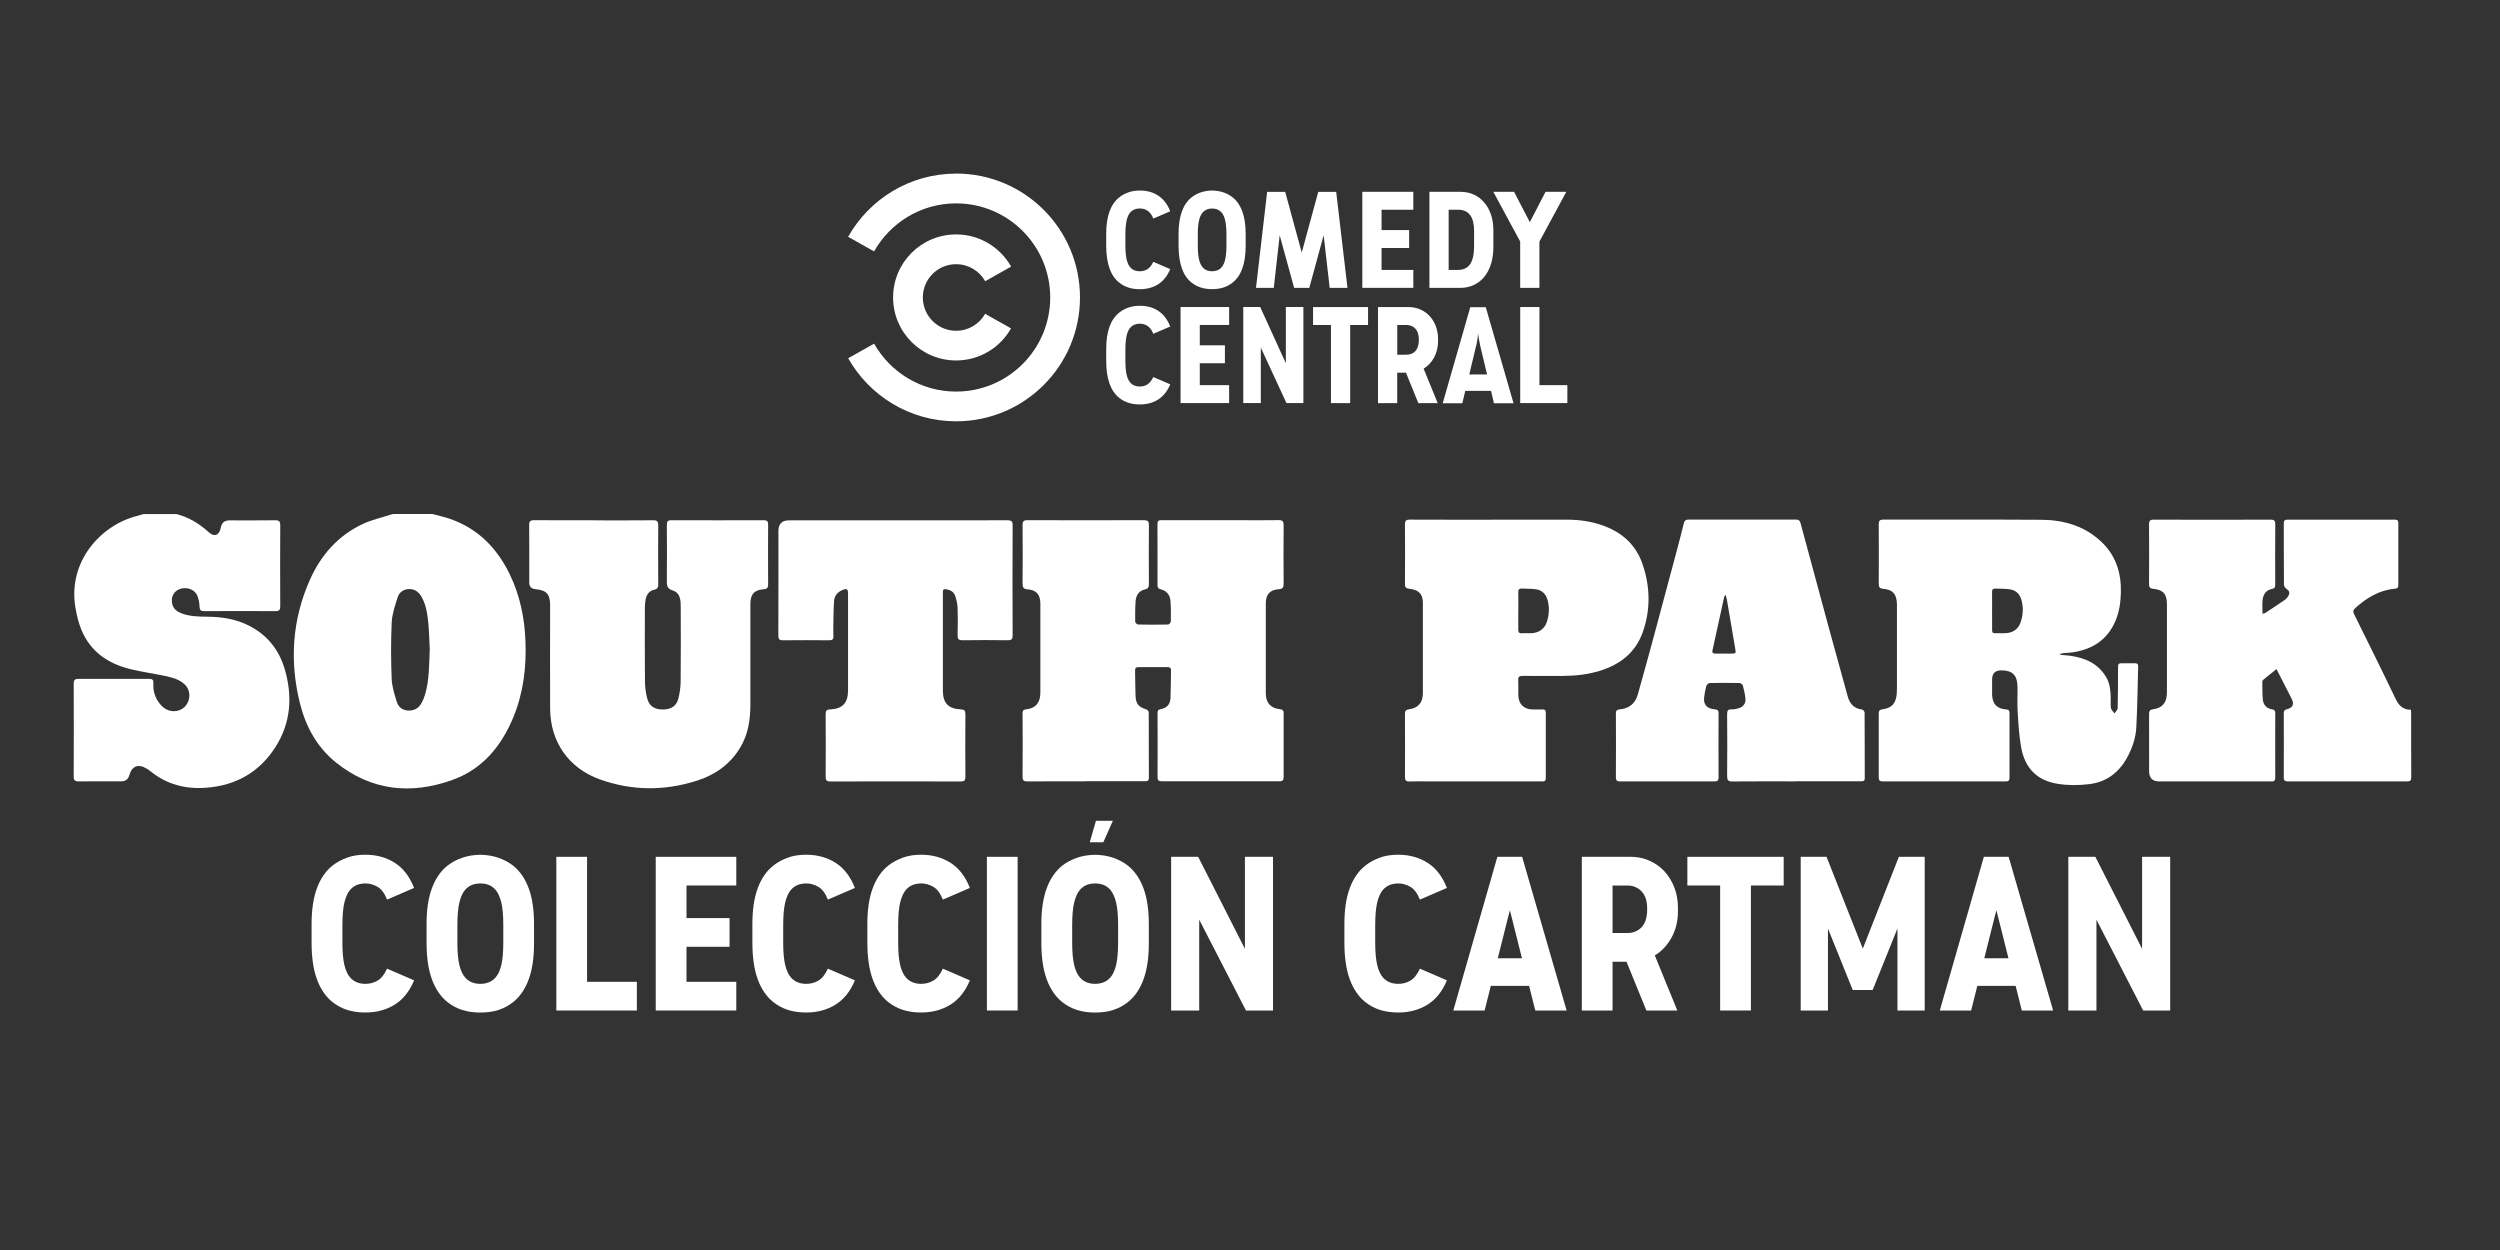 <?xml version="1.0" encoding="utf-8"?>
<svg xmlns="http://www.w3.org/2000/svg" id="CINE_ACCION_-_Color" data-name="CINE ACCION - Color" viewBox="0 0 576 288">
  <rect x="0" y="0" width="576" height="288" fill="#333333" stroke="none"/>
  <defs>
    <style>
      .cls-1 {
        fill: #fff;
        stroke-width: 0px;
      }
    </style>
  </defs>
  <g>
    <path class="cls-1" d="M40.64,118.44c2.89.72,5.31,2.24,7.51,4.22,1.28,1.15,2.4.63,2.73-1.12q.31-1.65,1.98-1.65c3.51,0,7.02.03,10.53-.02.91-.01,1.19.26,1.18,1.19-.04,6.2-.03,12.4,0,18.6,0,.85-.21,1.16-1.12,1.15-5.44-.04-10.88-.04-16.32,0-.85,0-1.14-.22-1.16-1.12-.02-.86-.22-1.77-.56-2.56-.61-1.38-2.5-1.98-4.01-1.41-1.38.52-2.07,1.84-1.73,3.39.25,1.13,1.06,1.77,2.07,2.17,1.99.78,4.07.79,6.17.81,3,.03,5.93.46,8.69,1.7,4.61,2.08,7.6,5.6,9.01,10.41,1.83,6.28,1.41,12.38-2.18,17.97-3.69,5.76-9.1,8.81-15.91,9.32-4.76.36-9.1-.74-12.86-3.81-.29-.24-.62-.44-.94-.63-1.86-1.13-3.34-.54-3.92,1.54q-.4,1.43-1.91,1.43c-3.26,0-6.52-.02-9.78.01-.87,0-1.14-.28-1.13-1.16.03-7.12.03-14.24,0-21.36,0-.86.3-1.1,1.1-1.1,5.44.02,10.88.02,16.32,0,.78,0,.98.3.94,1.02-.11,1.81.4,3.44,1.58,4.84,1.21,1.44,2.8,1.92,4.4,1.36,2.36-.82,3.1-4.09,1.32-5.86-1.28-1.27-2.96-1.68-4.62-2.03-2.66-.57-5.37-.93-8-1.58-5.11-1.26-9.16-3.99-11.25-9.01-.68-1.65-1.11-3.44-1.4-5.2-1.78-10.69,5.98-19.04,14.25-21.09.49-.12.97-.28,1.45-.42,2.53,0,5.06,0,7.59,0Z"/>
    <path class="cls-1" d="M99.69,118.44c1.31.36,2.64.65,3.91,1.08,6.52,2.23,10.93,6.76,13.87,12.85,2.35,4.86,3.4,10.05,3.6,15.41.23,6.01-.49,11.88-2.8,17.48-2.76,6.69-7.14,11.98-14.07,14.45-9.53,3.41-18.65,2.49-26.75-4-4.37-3.5-6.99-8.25-8.33-13.61-2.42-9.69-1.82-19.22,2.23-28.4,2.54-5.76,6.51-10.32,12.31-13.01,1.93-.9,4.06-1.37,6.09-2.04.27-.09.54-.15.82-.22,3.04,0,6.08,0,9.11,0ZM99.01,149.41c-.09-1.7-.13-3.66-.31-5.61-.2-2.17-.47-4.35-1.58-6.3-.63-1.11-1.56-1.83-2.91-1.78-1.28.05-2.23.75-2.59,1.9-.59,1.89-1.28,3.83-1.37,5.77-.2,4.32-.18,8.65-.01,12.98.07,1.8.64,3.6,1.18,5.34.35,1.12,1.2,1.9,2.52,1.99,1.41.1,2.48-.46,3.16-1.67.37-.66.66-1.37.86-2.09.96-3.35.9-6.82,1.06-10.51Z"/>
    <path class="cls-1" d="M250.13,180.02c-4.46,0-8.92-.02-13.38.02-.83,0-1.16-.17-1.15-1.1.05-4.84.03-9.68,0-14.53,0-.67.16-.92.88-.99,2.14-.22,3.22-1.54,3.22-3.84,0-5.98,0-11.96,0-17.94,0-.89.01-1.77,0-2.66-.03-1.97-.93-3.05-2.88-3.19-1.01-.07-1.23-.44-1.22-1.39.05-4.46.04-8.92,0-13.39,0-.85.19-1.16,1.1-1.16,8.95.03,17.91.03,26.86,0,.86,0,1.16.22,1.15,1.12-.04,4.53-.03,9.05,0,13.58,0,.76-.19,1.1-.99,1.28-1.33.3-1.98,1.36-2.07,2.65-.12,1.57-.12,3.16-.1,4.74,0,.24.42.67.65.67,2.31.05,4.62.05,6.93,0,.22,0,.63-.44.63-.69.03-1.58.04-3.17-.08-4.74-.1-1.39-.88-2.36-2.28-2.69-.54-.13-.71-.41-.71-.93,0-4.72.02-9.43-.01-14.15,0-.91.55-.83,1.13-.83,6.23,0,12.47,0,18.7,0,2.69,0,5.38.03,8.07-.02.93-.02,1.17.3,1.17,1.21-.04,4.49-.04,8.99,0,13.48,0,.85-.24,1.16-1.1,1.22-2.08.15-3.01,1.19-3.01,3.26-.01,6.9,0,13.8,0,20.7,0,2.19,1.08,3.45,3.25,3.69.74.08.86.38.86,1.03-.02,4.84-.02,9.68,0,14.53,0,.77-.21,1.06-1.02,1.05-9.02-.02-18.04-.02-27.05,0-.75,0-.99-.25-.98-.99.03-4.91.02-9.81,0-14.72,0-.52.1-.78.69-.9,1.49-.3,2.22-1.1,2.29-2.6.1-2.12.08-4.24.12-6.36.01-.53-.22-.73-.74-.73-2.25.01-4.49.01-6.74,0-.55,0-.81.19-.8.77.05,1.96.03,3.92.11,5.88.08,1.84.73,2.56,2.49,3.09.24.07.55.45.55.68.03,5.03.02,10.06.03,15.1,0,.76-.45.77-1,.76-4.52,0-9.05,0-13.57,0Z"/>
    <path class="cls-1" d="M555.48,163.51c.02.37.05.64.05.92,0,4.87-.01,9.75.02,14.62,0,.73-.16.99-.94.99-9.14-.02-18.29-.02-27.43,0-.72,0-1.01-.19-1-.96.03-4.9.02-9.81,0-14.71,0-.57.15-.82.74-.97,1.38-.35,1.71-1.15,1.07-2.42-1.12-2.22-2.27-4.44-3.49-6.83-1.1.88-2.1,1.68-3.09,2.5-.1.09-.17.28-.17.43.02,1.36-.02,2.72.11,4.07.12,1.25.87,2.1,2.17,2.29.57.09.7.37.7.9-.01,4.94-.03,9.87,0,14.81,0,.95-.54.89-1.16.89-8.51,0-17.02,0-25.53,0q-2.37,0-2.37-2.33c0-4.4.01-8.8-.01-13.2,0-.7.16-.99.91-1.09,2.19-.3,3.2-1.56,3.2-3.85,0-6.8,0-13.61,0-20.41,0-2.25-.86-3.28-3.1-3.49-.85-.08-1.02-.39-1.02-1.17.03-4.56.03-9.11,0-13.67,0-.82.21-1.1,1.06-1.1,8.99.03,17.97.03,26.96,0,.85,0,1.07.27,1.06,1.09-.04,4.59-.03,9.18-.01,13.76,0,.56-.03.98-.71,1.1-1.38.25-2.05,1.24-2.2,2.52-.12,1.02-.02,2.07-.02,3.21.25-.07.47-.08.63-.18,1.53-1.01,3.07-2.01,4.57-3.06.37-.26.67-.68.86-1.09.25-.54.07-1-.49-1.37-.3-.2-.63-.63-.63-.97-.04-4.71-.02-9.43-.04-14.14,0-.68.25-.87.9-.87,8.23.01,16.45.01,24.68,0,.64,0,.82.25.81.84-.01,4.75-.01,9.49,0,14.24,0,.55-.17.78-.75.83-3.64.31-6.56,2.11-9.21,4.49-.49.44-.51.82-.22,1.4,3.21,6.49,6.44,12.97,9.56,19.5.75,1.57,1.73,2.51,3.53,2.5Z"/>
    <path class="cls-1" d="M474.72,150.88c.71.06,1.42.1,2.13.19,3.5.48,6.53,1.75,8.42,4.96.85,1.44,1,3.05,1.04,4.67.02.82-.08,1.66.05,2.46.07.43.53.8.82,1.2.25-.39.72-.77.73-1.16.08-3,.07-6.01.08-9.02,0-1.37,0-1.37,1.33-1.37.85,0,1.71,0,2.56,0,.51,0,.77.18.75.72-.14,4.71-.17,9.42-.43,14.12-.14,2.5-.98,4.89-2.23,7.1-1.88,3.34-4.73,5.42-8.48,5.9-2.42.31-4.95.33-7.35-.05-4.81-.75-7.63-3.63-8.48-8.48-.48-2.73-.63-5.52-.8-8.29-.12-1.89.01-3.8-.03-5.69-.06-2.6-1.19-3.69-3.74-3.69q-2.11,0-2.11,2.1c0,1.17-.02,2.34,0,3.51.05,2.11,1.15,3.27,3.26,3.4.59.04.75.27.75.82-.01,4.97-.02,9.94,0,14.91,0,.69-.29.86-.92.85-9.43-.01-18.86-.01-28.29,0-.71,0-.93-.26-.92-.95.02-4.91.02-9.81,0-14.72,0-.65.22-.85.86-.94,2.14-.3,3.08-1.33,3.28-3.51.04-.38.05-.76.05-1.14,0-6.36,0-12.72,0-19.08,0-.22,0-.44,0-.66-.12-2.22-.94-3.17-3.16-3.38-.84-.08-1.03-.39-1.03-1.18.03-4.56.03-9.11,0-13.67,0-.82.22-1.09,1.07-1.09,12.15.02,24.3-.04,36.45.04,5.17.04,9.95,1.44,13.81,5.11,3.34,3.17,4.57,7.19,4.46,11.69-.06,2.25-.38,4.48-1.28,6.57-1.86,4.29-5.27,6.48-9.77,7.16-.72.11-1.45.12-2.17.2-.25.03-.5.12-.75.18l.02.21ZM458.98,140.7c0,1.45,0,2.9,0,4.36,0,.44.02.84.62.83.95-.02,1.9.06,2.84-.04,1.51-.16,2.6-1.02,3.1-2.44.6-1.7.68-3.46.19-5.22-.38-1.34-1.28-2.2-2.64-2.41-1.08-.17-2.2-.11-3.3-.17-.61-.03-.84.21-.82.83.03,1.42.01,2.84,0,4.26Z"/>
    <path class="cls-1" d="M136.83,119.89c4.56,0,9.11.03,13.67-.02.96-.01,1.16.3,1.16,1.19-.04,4.49-.03,8.99,0,13.48,0,.7-.07,1.15-.93,1.33-1.11.23-1.76,1.09-1.97,2.2-.12.62-.18,1.26-.18,1.88-.01,5.7-.04,11.39.02,17.09.01,1.34.2,2.72.56,4.01.48,1.71,1.73,2.43,3.63,2.42,1.81-.02,3.05-.78,3.49-2.48.34-1.3.53-2.67.54-4.02.06-5.7.04-11.39.02-17.09,0-1.54-.07-3.27-1.81-3.82-1.36-.43-1.4-1.17-1.39-2.28.04-4.27.04-8.54,0-12.82,0-.83.23-1.11,1.07-1.1,7.09.03,14.17.02,21.26,0,.81,0,1.02.27,1.01,1.05-.03,4.56-.03,9.11,0,13.67,0,.78-.18,1.12-1.02,1.18-2.21.17-3.07,1.17-3.07,3.38,0,7.69,0,15.38,0,23.07,0,3.56-.49,7-2.39,10.11-2.32,3.8-5.76,6.22-9.9,7.54-7.46,2.38-14.96,2.37-22.36-.28-7.23-2.59-11.45-8.64-11.49-16.33-.04-7.91-.01-15.82,0-23.73,0-2.63-.82-3.55-3.41-3.78q-1.4-.12-1.4-1.56c0-4.4.02-8.8-.02-13.2,0-.9.29-1.14,1.15-1.13,4.59.03,9.18.02,13.76.02Z"/>
    <path class="cls-1" d="M413.75,180.03c-4.87,0-9.74-.03-14.61.02-.99,0-1.21-.3-1.21-1.25.05-4.75.04-9.49,0-14.24,0-.79.15-1.18,1.03-1.12.52.03,1.07-.11,1.58-.25,1.11-.3,1.73-1.13,1.61-2.26-.11-1-.33-2-.59-2.97-.07-.26-.5-.59-.78-.59-2.28-.05-4.56-.05-6.83,0-.29,0-.73.38-.81.67-.25.88-.41,1.79-.51,2.7-.17,1.61.65,2.54,2.45,2.69.72.06.88.31.88.98-.02,4.87-.03,9.74,0,14.62,0,.73-.17,1.01-.95,1.01-7.24-.02-14.49-.02-21.73,0-.74,0-.99-.24-.98-.99.03-4.87.03-9.74,0-14.62,0-.68.19-.93.89-.99,2.13-.2,3.58-1.31,4.16-3.43,1.12-4.02,2.25-8.04,3.34-12.07,1.91-7.05,3.79-14.11,5.67-21.17.55-2.08,1.1-4.16,1.61-6.25.15-.6.44-.81,1.05-.81,8.26.02,16.51.02,24.77,0,.6,0,.88.18,1.05.8,2.05,7.67,4.13,15.33,6.21,22.98,1.54,5.64,3.1,11.28,4.65,16.92.47,1.71,1.44,2.85,3.31,3.06.23.03.59.46.59.71.04,5.03.02,10.06.04,15.09,0,.8-.5.73-1.02.73-4.97,0-9.93,0-14.9,0ZM397.56,137.03c-.18.28-.28.37-.3.47-.9,4.11-1.79,8.21-2.7,12.32-.14.64.17.77.71.77,1.2-.01,2.4,0,3.6,0,1.09,0,1.12-.06.93-1.14-.65-3.77-1.28-7.54-1.93-11.31-.05-.32-.17-.63-.31-1.11Z"/>
    <path class="cls-1" d="M343.82,119.73c5.79,0,11.58-.02,17.37,0,2.93.02,5.8.45,8.55,1.51,4.23,1.62,7.26,4.47,8.72,8.79,1.75,5.16,1.86,10.39.06,15.55-1.65,4.72-5.19,7.5-9.86,8.96-2.77.86-5.63,1.17-8.52,1.19-3.1.01-6.2.02-9.3-.01-.76,0-1.09.18-1.04,1,.06,1.17,0,2.34.02,3.51.04,1.98,1.33,3.23,3.32,3.23.76,0,1.52.02,2.28,0,.52-.02.73.19.73.72-.01,5.03-.02,10.06,0,15.1,0,.88-.56.75-1.09.75-8.73,0-17.47,0-26.2,0-1.36,0-2.72-.04-4.08.02-.84.03-1.08-.26-1.08-1.09.04-4.81.03-9.62,0-14.43,0-.76.22-1.01.99-1.12,2.05-.28,3.13-1.54,3.14-3.63.02-6.96.02-13.92,0-20.89,0-2.01-.94-3.01-3.09-3.23-.82-.08-1.05-.35-1.04-1.16.04-4.56.04-9.11,0-13.67,0-.91.3-1.11,1.15-1.11,6.33.03,12.66.02,18.99.02ZM349.81,140.74c0,.7,0,1.39,0,2.09,0,.73.02,1.46,0,2.18-.03.63.17.94.86.89.69-.05,1.39,0,2.09-.01,1.74-.03,3.13-1,3.65-2.65.53-1.66.62-3.36.13-5.05-.38-1.33-1.27-2.21-2.64-2.42-1.05-.16-2.14-.09-3.21-.17-.66-.04-.9.21-.88.87.04,1.42.01,2.84.01,4.27Z"/>
    <path class="cls-1" d="M206.29,119.89c8.6,0,17.21.01,25.81-.02.97,0,1.22.27,1.21,1.23-.04,8.42-.04,16.83,0,25.25,0,.93-.27,1.18-1.18,1.16-3.45-.05-6.9-.05-10.34,0-.95.02-1.18-.31-1.16-1.2.06-2.09.08-4.18,0-6.26-.04-.96-.27-1.94-.59-2.85-.32-.9-1.16-1.29-2.08-1.45-.47-.08-.74.06-.72.59.01.25,0,.51,0,.76,0,7.31,0,14.62,0,21.93,0,2.94,1.19,4.26,4.12,4.41.83.04,1.07.27,1.07,1.1-.04,4.81-.04,9.62,0,14.43,0,.84-.26,1.08-1.09,1.08-10-.02-19.99-.03-29.99,0-.88,0-1.13-.26-1.12-1.13.04-4.78.03-9.55,0-14.33,0-.77.12-1.1,1.01-1.14,2.9-.12,4.15-1.51,4.15-4.39,0-7.4,0-14.81,0-22.21,0-1.17-.26-1.35-1.34-.89-1.07.46-1.78,1.29-1.87,2.44-.14,1.7-.13,3.41-.17,5.11-.02,1.01-.04,2.03.01,3.04.04.76-.27.98-1,.97-3.54-.03-7.09-.04-10.63,0-.85,0-1.06-.27-1.06-1.1.03-8.04.02-16.07.02-24.11q0-2.42,2.45-2.42c8.16,0,16.32,0,24.48,0Z"/>
  </g>
  <g>
    <g>
      <path class="cls-1" d="M84.17,203.55c-.72,0-1.38.12-1.96.35-.58.24-1.09.61-1.53,1.11-.57.66-1.01,1.62-1.32,2.88-.31,1.26-.47,3.02-.47,5.29v3.97c0,2.24.16,3.98.47,5.24.31,1.26.76,2.2,1.32,2.83.44.5.96.87,1.56,1.11.6.24,1.24.35,1.94.35,1.04,0,1.98-.25,2.83-.76.85-.5,1.57-1.42,2.17-2.74l6.23,2.69c-1.04,2.52-2.53,4.38-4.46,5.59-1.94,1.21-4.2,1.82-6.78,1.82-1.57,0-2.98-.21-4.23-.61-1.24-.41-2.35-1.01-3.33-1.79-1.57-1.26-2.77-3.01-3.59-5.26-.82-2.25-1.23-5.06-1.23-8.43v-4.3c0-3.27.41-6.02,1.23-8.24.82-2.22,2.01-3.96,3.59-5.22.98-.76,2.08-1.36,3.33-1.82,1.24-.46,2.65-.68,4.23-.68,2.55,0,4.8.61,6.75,1.84,1.95,1.23,3.45,3.16,4.49,5.81l-6.23,2.69c-.57-1.45-1.3-2.43-2.2-2.95s-1.83-.78-2.81-.78Z"/>
      <path class="cls-1" d="M110.66,233.29c-1.57,0-2.98-.21-4.23-.61-1.24-.41-2.35-1.01-3.33-1.79-1.57-1.26-2.77-3.01-3.59-5.26-.82-2.25-1.23-5.06-1.23-8.43v-4.3c0-3.27.41-6.02,1.23-8.24.82-2.22,2.01-3.96,3.59-5.22.98-.76,2.08-1.35,3.33-1.79,1.24-.44,2.65-.68,4.23-.71,1.57.03,2.98.27,4.23.71,1.24.44,2.35,1.04,3.33,1.79,1.57,1.26,2.77,3,3.59,5.22.82,2.22,1.23,4.97,1.23,8.24v4.49c0,3.27-.41,6.03-1.23,8.26-.82,2.24-2.01,3.98-3.59,5.24-.98.79-2.09,1.38-3.33,1.79-1.24.41-2.65.61-4.23.61ZM110.66,203.55c-.72,0-1.38.12-1.96.35-.58.24-1.09.61-1.53,1.11-.57.66-1.01,1.62-1.32,2.88-.31,1.26-.47,3.02-.47,5.29v3.97c0,2.24.16,3.98.47,5.24.31,1.26.76,2.2,1.32,2.83.44.5.96.87,1.56,1.11.6.24,1.24.35,1.94.35s1.34-.12,1.94-.35c.6-.24,1.12-.61,1.56-1.11.57-.63,1.01-1.57,1.32-2.83.31-1.26.47-3.01.47-5.24v-3.97c0-2.27-.16-4.03-.47-5.29-.32-1.26-.76-2.22-1.32-2.88-.44-.5-.95-.87-1.53-1.11-.58-.24-1.24-.35-1.96-.35Z"/>
      <path class="cls-1" d="M128.18,232.82v-35.41h7.08v28.8h11.47v6.61h-18.56Z"/>
      <path class="cls-1" d="M151.08,232.82v-35.41h18.56v6.61h-11.47v7.51h9.92v6.61h-9.92v8.07h11.47v6.61h-18.56Z"/>
      <path class="cls-1" d="M185.73,203.55c-.72,0-1.38.12-1.96.35-.58.24-1.09.61-1.53,1.11-.57.66-1.01,1.62-1.32,2.88-.31,1.26-.47,3.02-.47,5.29v3.97c0,2.24.16,3.98.47,5.24.31,1.26.76,2.2,1.32,2.83.44.5.96.87,1.56,1.11.6.24,1.24.35,1.94.35,1.04,0,1.98-.25,2.83-.76.85-.5,1.57-1.42,2.17-2.74l6.23,2.69c-1.04,2.52-2.53,4.38-4.46,5.59-1.94,1.21-4.2,1.82-6.78,1.82-1.57,0-2.98-.21-4.23-.61-1.24-.41-2.35-1.01-3.33-1.79-1.57-1.26-2.77-3.01-3.59-5.26-.82-2.25-1.23-5.06-1.23-8.43v-4.3c0-3.27.41-6.02,1.23-8.24.82-2.22,2.01-3.96,3.59-5.22.98-.76,2.08-1.36,3.33-1.82,1.24-.46,2.65-.68,4.23-.68,2.55,0,4.8.61,6.75,1.84,1.95,1.23,3.45,3.16,4.49,5.81l-6.23,2.69c-.57-1.45-1.3-2.43-2.2-2.95s-1.83-.78-2.81-.78Z"/>
      <path class="cls-1" d="M212.22,203.55c-.72,0-1.38.12-1.96.35-.58.24-1.09.61-1.53,1.11-.57.66-1.01,1.62-1.32,2.88-.31,1.26-.47,3.02-.47,5.29v3.97c0,2.24.16,3.98.47,5.24.31,1.26.76,2.2,1.32,2.83.44.5.96.87,1.56,1.11.6.24,1.24.35,1.94.35,1.04,0,1.98-.25,2.83-.76.85-.5,1.57-1.42,2.17-2.74l6.23,2.69c-1.04,2.52-2.53,4.38-4.46,5.59-1.94,1.21-4.2,1.82-6.78,1.82-1.57,0-2.98-.21-4.23-.61-1.24-.41-2.35-1.01-3.33-1.79-1.57-1.26-2.77-3.01-3.59-5.26-.82-2.25-1.23-5.06-1.23-8.43v-4.3c0-3.27.41-6.02,1.23-8.24.82-2.22,2.01-3.96,3.59-5.22.98-.76,2.08-1.36,3.33-1.82,1.24-.46,2.65-.68,4.23-.68,2.55,0,4.8.61,6.75,1.84,1.95,1.23,3.45,3.16,4.49,5.81l-6.23,2.69c-.57-1.45-1.3-2.43-2.2-2.95s-1.83-.78-2.81-.78Z"/>
      <path class="cls-1" d="M227.38,232.82v-35.41h7.08v35.41h-7.08Z"/>
      <path class="cls-1" d="M252.31,233.29c-1.57,0-2.98-.21-4.23-.61-1.24-.41-2.35-1.01-3.33-1.79-1.57-1.26-2.77-3.01-3.59-5.26-.82-2.25-1.23-5.06-1.23-8.43v-4.3c0-3.27.41-6.02,1.23-8.24.82-2.22,2.01-3.96,3.59-5.22.98-.76,2.08-1.35,3.33-1.79,1.24-.44,2.65-.68,4.23-.71,1.57.03,2.98.27,4.23.71,1.24.44,2.35,1.04,3.33,1.79,1.57,1.26,2.77,3,3.59,5.22.82,2.22,1.23,4.97,1.23,8.24v4.49c0,3.27-.41,6.03-1.23,8.26-.82,2.24-2.01,3.98-3.59,5.24-.98.79-2.09,1.38-3.33,1.79-1.24.41-2.65.61-4.23.61ZM252.31,203.55c-.72,0-1.38.12-1.96.35-.58.24-1.09.61-1.53,1.11-.57.66-1.01,1.62-1.32,2.88-.31,1.26-.47,3.02-.47,5.29v3.97c0,2.24.16,3.98.47,5.24.31,1.26.76,2.2,1.32,2.83.44.5.96.87,1.56,1.11.6.24,1.24.35,1.94.35s1.34-.12,1.94-.35c.6-.24,1.12-.61,1.56-1.11.57-.63,1.01-1.57,1.32-2.83.31-1.26.47-3.01.47-5.24v-3.97c0-2.27-.16-4.03-.47-5.29-.32-1.26-.76-2.22-1.32-2.88-.44-.5-.95-.87-1.53-1.11-.58-.24-1.24-.35-1.96-.35Z"/>
      <path class="cls-1" d="M269.83,232.82v-35.41h6.23l10.77,21.2v-21.2h6.47v35.41h-6.23l-10.77-20.92v20.92h-6.47Z"/>
      <path class="cls-1" d="M322.14,203.55c-.72,0-1.38.12-1.96.35-.58.24-1.09.61-1.54,1.11-.57.66-1.01,1.62-1.32,2.88-.31,1.26-.47,3.02-.47,5.29v3.97c0,2.24.16,3.98.47,5.24s.76,2.2,1.32,2.83c.44.5.96.87,1.56,1.11.6.24,1.24.35,1.94.35,1.04,0,1.98-.25,2.83-.76.85-.5,1.57-1.42,2.17-2.74l6.23,2.69c-1.04,2.52-2.53,4.38-4.46,5.59-1.94,1.21-4.19,1.82-6.78,1.82-1.57,0-2.98-.21-4.23-.61-1.24-.41-2.35-1.01-3.33-1.79-1.57-1.26-2.77-3.01-3.59-5.26-.82-2.25-1.23-5.06-1.23-8.43v-4.3c0-3.27.41-6.02,1.23-8.24.82-2.22,2.01-3.96,3.59-5.22.98-.76,2.08-1.36,3.33-1.82,1.24-.46,2.65-.68,4.23-.68,2.55,0,4.8.61,6.75,1.84,1.95,1.23,3.45,3.16,4.49,5.81l-6.23,2.69c-.57-1.45-1.3-2.43-2.2-2.95s-1.83-.78-2.81-.78Z"/>
      <path class="cls-1" d="M353.73,232.82l-1.42-5.67h-8.83l-1.42,5.67h-7.22l10.15-35.41h5.71l10.25,35.41h-7.22ZM347.59,210.82l-2.5,9.96h5.57l-2.5-9.96-.28-1.09-.28,1.09Z"/>
      <path class="cls-1" d="M371.53,221.58v11.24h-7.08v-35.41h11.28c1.54,0,2.98.3,4.32.9,1.34.6,2.49,1.42,3.45,2.46.96,1.04,1.71,2.28,2.27,3.71.55,1.43.83,2.98.83,4.65v.8c0,2.27-.49,4.29-1.46,6.07-.98,1.78-2.27,3.16-3.87,4.13l5.19,12.7h-7.13l-4.58-11.24h-3.21ZM371.53,214.97h3.4c1.32,0,2.42-.44,3.28-1.32.87-.88,1.3-2.28,1.3-4.2v-.09c0-1.76-.43-3.09-1.3-3.99-.87-.9-1.96-1.35-3.28-1.35h-3.4v10.95Z"/>
      <path class="cls-1" d="M396.32,232.82v-28.8h-7.55v-6.61h22.19v6.61h-7.55v28.8h-7.08Z"/>
      <path class="cls-1" d="M426.87,228.1l-5.71-14.17v18.89h-6.28v-35.41h5.95l8.36,21.15,8.31-21.15h5.95v35.41h-6.28v-18.89l-5.71,14.17h-4.58Z"/>
      <path class="cls-1" d="M465.82,232.82l-1.42-5.67h-8.83l-1.42,5.67h-7.22l10.15-35.41h5.71l10.25,35.41h-7.22ZM459.68,210.82l-2.5,9.96h5.57l-2.5-9.96-.28-1.09-.28,1.09Z"/>
      <path class="cls-1" d="M476.54,232.82v-35.41h6.23l10.77,21.2v-21.2h6.47v35.41h-6.23l-10.76-20.92v20.92h-6.47Z"/>
    </g>
    <path class="cls-1" d="M251.08,194.06l1.43-4.95h3.9l-2.21,4.95h-3.12Z"/>
  </g>
  <g>
    <g>
      <path class="cls-1" d="M220.29,40c-10.68,0-19.99,5.87-24.88,14.56l5.98,3.36c3.72-6.6,10.79-11.06,18.9-11.06,11.97,0,21.68,9.71,21.68,21.68s-9.71,21.68-21.68,21.68c-8.1,0-15.17-4.45-18.89-11.04l-5.98,3.36c4.9,8.67,14.2,14.53,24.87,14.53,15.76,0,28.54-12.78,28.54-28.54s-12.78-28.54-28.54-28.54Z"/>
      <path class="cls-1" d="M226.97,72.31c-1.32,2.33-3.82,3.9-6.68,3.9-4.24,0-7.67-3.43-7.67-7.67s3.43-7.67,7.67-7.67c2.88,0,5.38,1.58,6.7,3.92l5.97-3.36c-2.49-4.43-7.23-7.42-12.67-7.42-8.02,0-14.52,6.5-14.52,14.52s6.5,14.52,14.52,14.52c5.43,0,10.16-2.98,12.65-7.39l-5.97-3.36Z"/>
    </g>
    <g>
      <path class="cls-1" d="M344.21,92.91l-.68-2.86h-5.93l-.68,2.86h-4.52l6.35-22.13h3.57l6.4,22.13h-4.52ZM340.08,79.75l-1.56,6.52h4.1l-1.56-6.52c-.1-.43-.2-.95-.31-1.56-.11-.61-.17-1.07-.19-1.39-.02.31-.07.77-.16,1.36s-.19,1.12-.31,1.59Z"/>
      <path class="cls-1" d="M260.41,48.95c-.71.83-1.12,2.27-1.12,5.11v2.48c0,2.8.41,4.25,1.12,5.05.56.65,1.3.91,2.18.91,1.3,0,2.36-.53,3.13-2.18l3.9,1.68c-1.3,3.16-3.78,4.63-7.02,4.63-1.98,0-3.51-.53-4.72-1.51-1.98-1.56-3.01-4.34-3.01-8.56v-2.69c0-4.1,1.03-6.82,3.01-8.41,1.21-.94,2.74-1.56,4.72-1.56,3.19,0,5.72,1.45,7.02,4.78l-3.9,1.68c-.71-1.83-1.92-2.33-3.13-2.33-.91,0-1.62.3-2.18.91Z"/>
      <path class="cls-1" d="M274.55,65.12c-1.98-1.56-3.01-4.34-3.01-8.56v-2.69c0-4.1,1.03-6.82,3.01-8.41,1.21-.94,2.74-1.53,4.72-1.56,1.98.03,3.51.62,4.72,1.56,1.98,1.59,3.01,4.31,3.01,8.41v2.8c0,4.1-1.03,6.88-3.01,8.44-1.21.97-2.74,1.51-4.72,1.51s-3.51-.53-4.72-1.51ZM277.09,48.95c-.71.83-1.12,2.27-1.12,5.11v2.48c0,2.8.41,4.25,1.12,5.05.56.65,1.3.91,2.18.91s1.62-.27,2.18-.91c.71-.8,1.12-2.24,1.12-5.05v-2.48c0-2.83-.41-4.28-1.12-5.11-.56-.62-1.27-.91-2.18-.91s-1.62.3-2.18.91Z"/>
      <path class="cls-1" d="M298.17,66.33l-3.33-12.13-1.36,12.13h-4.1l2.57-22.13h4.16l3.81,13.99,3.81-13.99h4.13l2.6,22.13h-4.1l-1.39-12.13-3.31,12.13h-3.48Z"/>
      <path class="cls-1" d="M313.88,44.19h11.75v4.13h-7.32v4.69h6.35v4.13h-6.35v5.05h7.32v4.13h-11.75v-22.13Z"/>
      <path class="cls-1" d="M329.34,44.19h7.08c2.36,0,4.25.91,5.58,2.51,1.33,1.56,2.07,3.75,2.07,6.32v3.95c0,2.8-.74,5.13-2.07,6.79-1.33,1.62-3.22,2.57-5.58,2.57h-7.08v-22.13ZM335.92,62.19c1.24,0,2.18-.44,2.8-1.33.62-.91.91-2.3.91-4.19v-3.51c0-1.56-.3-2.77-.91-3.6-.62-.83-1.56-1.24-2.8-1.24h-2.15v13.87h2.15Z"/>
      <path class="cls-1" d="M350.26,55.67l-6.2-11.48h4.78l3.63,6.99,3.63-6.99h4.78l-6.2,11.48v10.65h-4.43v-10.65Z"/>
      <path class="cls-1" d="M260.41,75.5c-.71.83-1.12,2.27-1.12,5.11v2.48c0,2.8.41,4.25,1.12,5.05.56.65,1.3.91,2.18.91,1.3,0,2.36-.53,3.13-2.18l3.9,1.68c-1.3,3.16-3.78,4.63-7.02,4.63-1.98,0-3.51-.53-4.72-1.51-1.98-1.56-3.01-4.34-3.01-8.56v-2.69c0-4.1,1.03-6.82,3.01-8.41,1.21-.94,2.74-1.56,4.72-1.56,3.19,0,5.72,1.45,7.02,4.78l-3.9,1.68c-.71-1.83-1.92-2.33-3.13-2.33-.91,0-1.62.3-2.18.91Z"/>
      <path class="cls-1" d="M272,70.74h11.19v4.13h-6.76v4.69h5.79v4.13h-5.79v5.05h6.76v4.13h-11.19v-22.13Z"/>
      <path class="cls-1" d="M286.45,70.74h3.9l5.91,12.95v-12.95h4.04v22.13h-3.9l-5.91-12.78v12.78h-4.04v-22.13Z"/>
      <path class="cls-1" d="M306.65,74.88h-4.12v-4.13h12.67v4.13h-4.12v18h-4.43v-18Z"/>
      <path class="cls-1" d="M321.92,92.88h-4.43v-22.13h7.05c3.9,0,6.79,3.13,6.79,7.32v.5c0,2.83-1.3,5.13-3.33,6.37l3.25,7.94h-4.46l-2.86-7.02h-2.01v7.02ZM324.05,81.72c1.65,0,2.86-1.03,2.86-3.45v-.06c0-2.21-1.21-3.33-2.86-3.33h-2.12v6.85h2.12Z"/>
      <path class="cls-1" d="M350.26,70.74h4.43v18h6.43v4.13h-10.86v-22.13Z"/>
    </g>
  </g>
</svg>